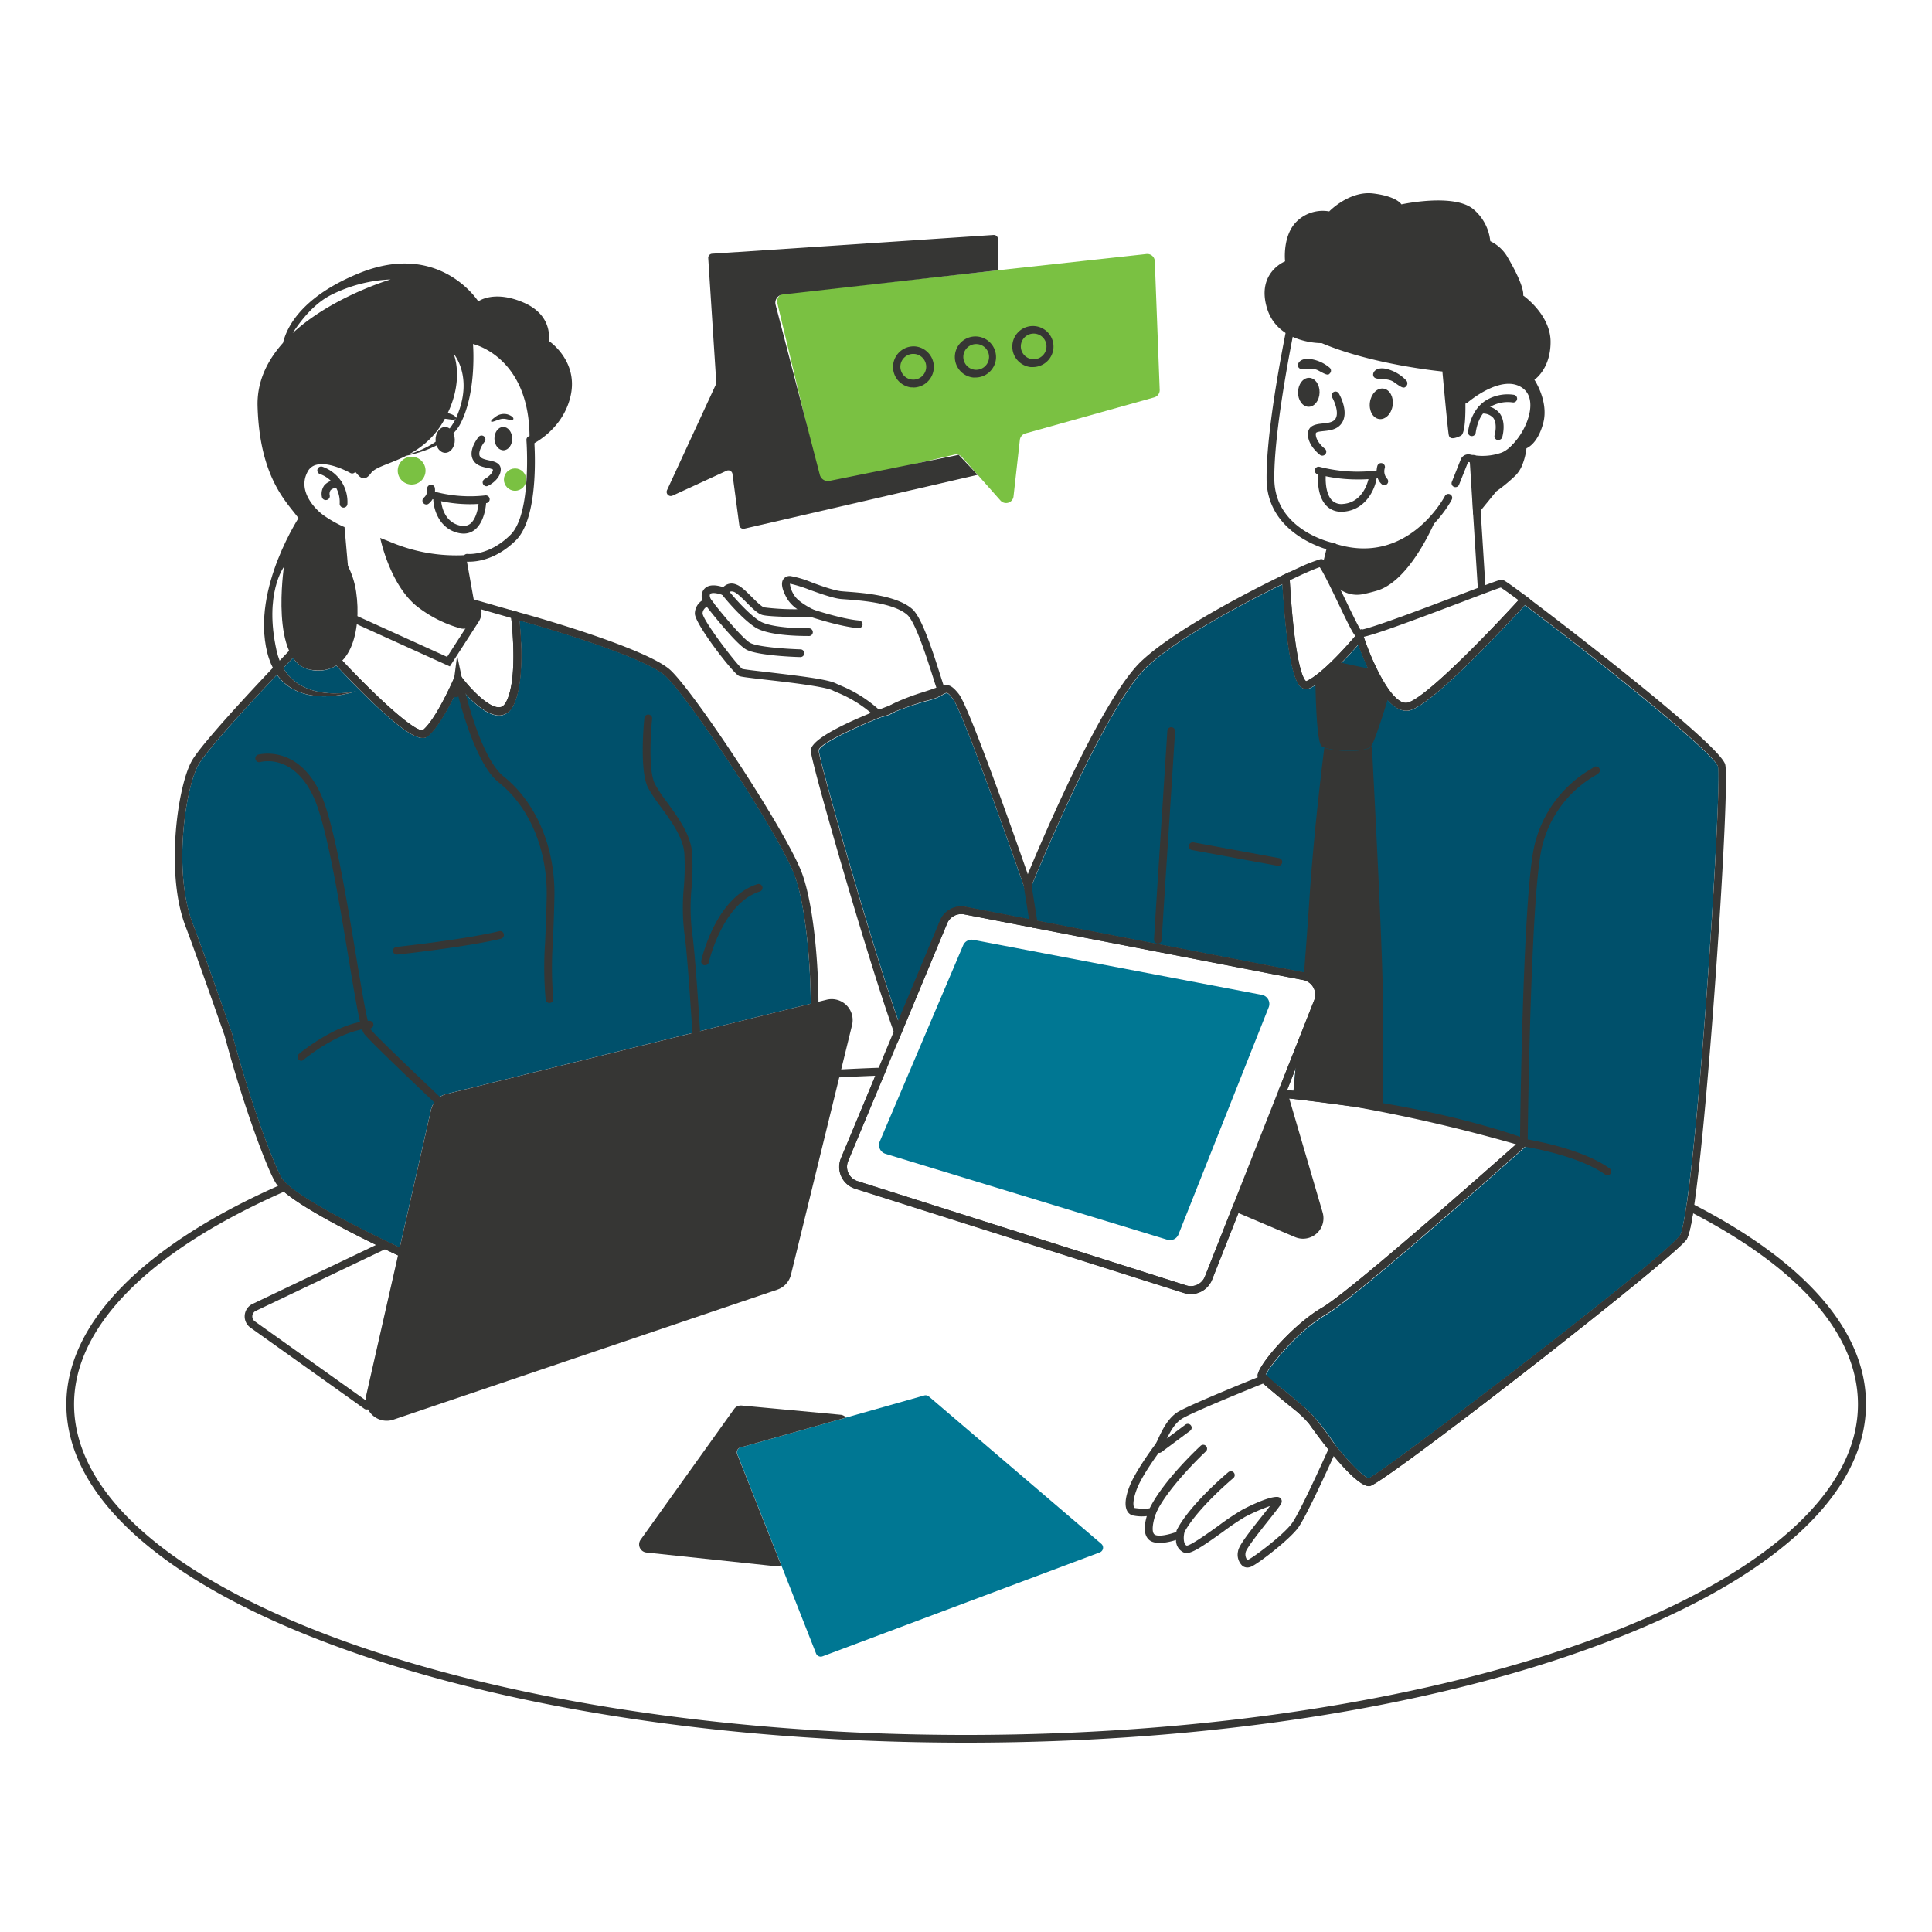 <svg xmlns="http://www.w3.org/2000/svg" viewBox="0 0 500 500"><defs><style>.cls-1{fill:#00506b;}.cls-2{fill:#363634;}.cls-3{fill:#007793;}.cls-4{fill:#7ac142;}</style></defs><g id="Object"><path class="cls-1" d="M441.94,253.68c-1.62,22.69-3.7,46.45-5.54,58.64-.25,1.67-.48,3-.68,4,0,.14-.06.27-.08.4-.08.39-.15.73-.22,1s-.07.29-.1.41v0c0,.13-.07.26-.1.37l0,.12c0,.15-.08.27-.11.38a3.21,3.21,0,0,1-.16.41l-.08.19,0,.06c-.07.1-.15.2-.25.32s-.21.25-.34.39c-.71.78-1.89,1.89-3.47,3.28l-.88.77-2.56,2.2-1,.82c-3.81,3.19-8.64,7.1-14,11.33-.42.34-.84.68-1.27,1l-.84.67-1.25,1-2.13,1.68-1.73,1.36c-6.65,5.21-13.72,10.66-20.41,15.76l-1.62,1.23c-5.63,4.29-10.94,8.28-15.44,11.62l-2.75,2-1.06.79-1,.75-1.13.82-1.07.78c-1.21.87-2.27,1.63-3.18,2.26l-.73.51-.34.23-.46.31c-.15.11-.29.2-.42.28l-.41.26a5.92,5.92,0,0,1-.85.5,1.26,1.26,0,0,1-.37-.11l-.22-.11-.22-.13a26.5,26.5,0,0,1-4.27-4l-.9-1c-.53-.59-1.05-1.19-1.58-1.82l-.86-1h0l0,0c-.44-.7-4.72-7.39-8.69-10.5-.07-.07-.15-.12-.22-.18-1.35-1.21-2.85-2.43-4.3-3.61l-.65-.53-.33-.26-.33-.27L329.89,358l-.26-.21-.24-.2-.13-.11h0l-.12-.1-1.24-1.11-.07-.06-.05,0-.12-.12,0,0-.12-.14q.08-.18.21-.45t.36-.6c.29-.45.66-1,1.12-1.6l.23-.31q.52-.69,1.17-1.47l.64-.77.74-.85.78-.87.84-.88q.42-.45.87-.9c.32-.32.65-.65,1-1a48.61,48.61,0,0,1,3.73-3.26c.32-.26.65-.51,1-.75l.88-.64c.34-.23.67-.46,1-.67s.74-.47,1.12-.69.48-.29.75-.47l.36-.24.6-.41.65-.46.33-.24c.35-.25.73-.53,1.12-.83s.94-.71,1.45-1.11c2.53-2,5.63-4.49,9-7.32l2.06-1.73,1.94-1.63c4.57-3.86,9.43-8.05,14-12l1-.9c4.75-4.13,9.13-8,12.44-10.92l1.35-1.2c2.14-1.89,3.69-3.27,4.38-3.89h0l.35-.32,1.05-.95,0,0-1.23-.62-.09-.09-.17,0-.08,0c-.23-.1-.62-.24-1.16-.43a223.22,223.22,0,0,0-35.47-8.72c-2.46-.42-5-.83-7.71-1.21l-.22,0-1.85-.26-3.39-.46-6.06-.78-2.5-.3-1.41-.17h0c.1-1.13.29-3.16.54-5.84h0L342,259.61a5.88,5.88,0,0,0-.31-5,5.76,5.76,0,0,0-1.2-1.52,5.43,5.43,0,0,0-1-.75,5.92,5.92,0,0,0-1.18-.51,3.59,3.59,0,0,0-.47-.12l-.17,0-.05,0-.11,0-69-13.36-2.09-.4-16.48-3.19a5.93,5.93,0,0,0-6.55,3.52l-10.85,26c-7.21-20.68-20.39-67.05-20.62-70,.27-1.69,8.38-5.55,16.1-8.66h0a10.65,10.65,0,0,0,3.56-1.36l.26-.13,0,0a82.47,82.47,0,0,1,8.61-2.87,12.68,12.68,0,0,0,3.54-1.44c1.18-.66,1.23-.69,2.63,1.09,2.33,2.92,14,35.93,18.38,48.5a.19.19,0,0,0,0,.07l.88,2.52,1-2.48.1-.26c1.54-3.77,19.24-46.8,29.93-56.74,8.34-7.75,26.31-17.06,35-21.32,0,.74.09,1.45.14,2.14s.1,1.37.15,2c0,.06,0,.12,0,.18.15,2,.31,3.87.48,5.54l.09.88c.15,1.36.29,2.6.44,3.73.07.48.13.94.19,1.37s.16,1,.24,1.52c1.17,7.2,2.42,8.76,3.12,9.3l.17.11.09.06a2,2,0,0,0,1.85.14,12,12,0,0,0,1.62-.88,42.46,42.46,0,0,0,6.68-5.72c1.8-1.81,3.37-3.58,4.39-4.74.55,1.53,1.44,3.83,2.57,6.25a36.72,36.72,0,0,0,4.51,7.55c.17.2.34.4.51.58,1.48,1.65,3.09,2.73,4.76,2.73a5.09,5.09,0,0,0,.55,0,3.82,3.82,0,0,0,.77-.2c.2-.07.41-.16.63-.26s.4-.19.61-.31l.4-.23.37-.22.29-.18.47-.31.82-.57c.28-.19.57-.41.86-.63l.9-.7.74-.6,1.17-1,.49-.42.51-.44.51-.45c1.93-1.71,4-3.64,6.08-5.7l1.1-1.08c4.78-4.72,9.66-9.89,13.47-14,19.59,14.66,49.07,38.44,50,41.81C445.16,200.59,443.88,226.36,441.94,253.68Z"/><path class="cls-1" d="M209.81,259.75l-28.64,7.1-2,.49-63.65,15.79a5.31,5.31,0,0,0-1.7.75,5.44,5.44,0,0,0-1.43,1.4,5.28,5.28,0,0,0-.85,1.92l-8.1,35.68c-10.68-5-24.26-11.94-29.12-16.37a8.54,8.54,0,0,1-1.21-1.32c-1.74-2.45-8-18.6-13.08-37.73-3.61-10.31-8-22.87-10.22-28.57-5-13.21-1.94-34.82,1.57-41,1.92-3.39,11.64-14.13,20.28-23.27,6.35,8.94,19.65,4.56,20.49,4.27-.84.19-13.56,3-18.83-6h0l2.52-2.63a6.84,6.84,0,0,0,4.46,3.07,9.08,9.08,0,0,0,6.74-1.06h0c1.9,2,4,4.25,6.21,6.43.92.92,1.8,1.78,2.62,2.58l1.59,1.51c4.6,4.31,7.57,6.52,9.56,7.51.22.11.43.21.63.29a4.68,4.68,0,0,0,1.71.4,2,2,0,0,0,1.36-.49c2-1.71,4.24-5.38,5.91-8.59.16-.3.31-.6.47-.89s.24-.47.34-.7h0a1.3,1.3,0,0,0,.08-.17h0c.21-.42.4-.82.59-1.19s.45-1,.63-1.36c.46.57,1.06,1.26,1.74,2h0l.23.24.6.62a23.52,23.52,0,0,0,3.43,3c.24.18.48.33.72.48a10.48,10.48,0,0,0,1.49.76,2.79,2.79,0,0,0,.37.14,5,5,0,0,0,2.07.33l.19,0a2,2,0,0,0,.4-.07l.41-.12a4.31,4.31,0,0,0,2.32-2.16A14.65,14.65,0,0,0,134,179.2c.13-.52.24-1.06.33-1.61,0-.28.09-.57.13-.86.09-.56.16-1.14.21-1.72h0a58.92,58.92,0,0,0,.22-6.75.17.17,0,0,0,0-.1c0-.65,0-1.29-.06-1.9s-.05-1-.07-1.45,0-.67-.07-1c-.07-1.13-.16-2.12-.24-2.9,0-.13,0-.26,0-.37,13.4,3.71,33.55,10.31,37.84,14.41,6.58,6.31,29.76,41.48,33.48,51.84C208.54,234.65,209.8,249.6,209.81,259.75Z"/><path class="cls-2" d="M250,451c-62,0-120.38-9-164.27-25.42C41.51,409.08,17.17,387,17.17,363.45c0-21,19.92-41.33,56.1-57.12l.59-.26.48.44c8.11,7.38,40.43,21.66,43.19,22.66a2.75,2.75,0,0,0,2.39,0c1.57-.88,2.88-3.82,3.89-8.75,1.17-5.66,5.06-10.72,7.9-14.42,1.56-2,3.32-4.31,3.24-5.15-.26-.92-4.87-4.67-13.09-8.74l-2.45-1.21,2.65-.65c31.6-7.8,68.25-12.62,106-13.94l1.56-.06L219.5,300.47a3.89,3.89,0,0,0,2.42,5.2l85.11,27a3.89,3.89,0,0,0,4.79-2.27l7.46-18.87h.88l.2.08,15.58,6.62a3.3,3.3,0,0,0,4.46-4l-9.47-32.38,1.5.17c6.65.78,12.56,1.54,17.54,2.25l.11,0,.11,0a411.32,411.32,0,0,1,44.34,10.36l.25.05.09.09,1.2.65-1,.95c-1.78,1.59-43.63,38.91-51.85,43.69-7.6,4.4-14.94,13.72-15.67,15.67a49.43,49.43,0,0,0,4.37,3.76c3.46,2.81,7.39,6,9,8.35,3.58,5.36,11.44,14.53,13.35,14.7,4.09-1.79,76.42-56.88,80.6-62.95.14-.21.7-1.39,1.6-7.34l.21-1.38,1.24.64c29.42,15.06,45,33,45,51.86,0,23.56-24.35,45.63-68.56,62.14C370.38,442,312,451,250,451ZM73.49,308.42c-35,15.42-54.32,34.94-54.32,55C19.17,410.62,122.72,449,250,449s230.84-38.39,230.84-85.56c0-17.81-14.75-34.89-42.67-49.45-.8,4.94-1.33,6.24-1.71,6.8-3.46,5-78.55,63.48-82,63.81-4,.42-15.17-15.42-15.27-15.58-1.41-2.11-5.38-5.32-8.57-7.9-3.94-3.19-5-4.09-5.13-4.93-.45-2.3,8.91-13.29,16.69-17.79,7.23-4.21,42.8-35.7,50.18-42.26a415.69,415.69,0,0,0-42.59-9.85l-.11,0c-4.59-.65-10-1.34-16-2l8.63,29.48a5.29,5.29,0,0,1-7.16,6.37l-14.65-6.22-6.83,17.29a5.89,5.89,0,0,1-7.25,3.44l-85.11-27a5.89,5.89,0,0,1-3.66-7.88l8.91-21.37c-36,1.36-71,5.91-101.43,13.2,4.94,2.64,11.59,6.77,11.81,9.11.14,1.62-1.37,3.58-3.65,6.55-2.88,3.74-6.46,8.39-7.53,13.6-1.16,5.68-2.71,8.89-4.88,10.1a4.71,4.71,0,0,1-4,.16C114,330,82.65,316.23,73.49,308.42Zm280.65,74.23Zm-26.73-27Z"/><path class="cls-2" d="M354.3,384.62c-4.15,0-15-15.43-15.11-15.58-1.41-2.12-5.38-5.33-8.57-7.91-3.94-3.19-5-4.09-5.13-4.93-.45-2.3,8.91-13.28,16.68-17.79,7.27-4.23,43.1-36,50.28-42.34-4.63-1.61-19.7-6.46-42.65-9.76l-.21,0c-4.88-.69-10.77-1.44-17.4-2.22l-.66-.07-.57-2,9.15-23.15a3.88,3.88,0,0,0-2.88-5.24l-87.77-17a3.94,3.94,0,0,0-4.33,2.33L232.3,269.78l-.87-2.42c-6.53-18-21.33-69.35-21.6-73-.36-5.17,28.54-14.75,30.12-15.12a10.75,10.75,0,0,0,3-1.23c2-1.15,3.07-1.08,5.18,1.59,2.66,3.35,14.33,36.52,17.86,46.65,4.09-9.87,19.45-45.9,29.51-55.26,9-8.37,28.74-18.39,36.81-22.31l1.35-.66.08,1.5c1.46,25.51,4.18,26.74,4.29,26.78,4.66-2,13-12,13.06-12.13l1.16-1.39.56,1.72c2.3,7,7.4,17.94,11.3,17.38,3.19-.45,14.54-10.94,29.61-27.35l.61-.67.72.54c8.18,6.1,50,38.2,51.43,43.44,1.32,5-4.23,89-8.12,114.79h0c-.92,6.08-1.52,7.57-1.93,8.18-3.47,5-78.56,63.47-82,63.81Zm-26.79-28.8a49.43,49.43,0,0,0,4.37,3.76c3.47,2.8,7.4,6,9,8.35,3.56,5.35,11.41,14.52,13.34,14.69,4.08-1.79,76.42-56.87,80.59-62.94.15-.22.71-1.41,1.61-7.36h0c4.05-26.86,9.26-109.86,8.16-114-.89-3.37-30.37-27.15-50-41.81-9.4,10.21-25.18,26.61-30.19,27.32-5.87.82-11.13-12.14-12.9-17.07-2.53,2.9-8.63,9.59-12.69,11.34A2,2,0,0,1,337,178c-.9-.56-3.61-2.25-5.12-26.86-8.65,4.26-26.62,13.57-35,21.32-11.13,10.35-29.85,56.54-30,57l-1,2.48L265,229.4c-4.33-12.52-16.07-45.64-18.4-48.57-1.4-1.78-1.45-1.75-2.63-1.09a12.68,12.68,0,0,1-3.54,1.44c-5.74,1.34-28.14,10.23-28.59,13,.23,3,13.41,49.33,20.62,70l10.85-26a5.93,5.93,0,0,1,6.55-3.52l87.77,17a5.87,5.87,0,0,1,4.36,7.94l-8.9,22.51v0c6.38.75,12.06,1.48,16.89,2.17l.22,0c26.5,3.8,42.66,9.72,44.42,10.38l.22.1,1.27.64-1.08,1c-1.77,1.59-43.62,38.91-51.84,43.69C335.57,344.55,328.24,353.87,327.51,355.82Z"/><path class="cls-2" d="M416,304.16a1,1,0,0,1-.58-.19c-7.16-5.11-21-7.25-21.18-7.27l-.86-.13v-.87c0-2.52.66-61.86,3.57-76.13a31.07,31.07,0,0,1,14.75-20.52c.33-.21.57-.36.68-.45a1,1,0,0,1,1.4.07,1,1,0,0,1,0,1.36,6.09,6.09,0,0,1-1,.71A29.14,29.14,0,0,0,398.89,220c-2.68,13.17-3.43,67.39-3.52,74.89,3.23.56,14.61,2.79,21.18,7.48a1,1,0,0,1-.58,1.82Z"/><path class="cls-2" d="M308.2,334.87a5.69,5.69,0,0,1-1.77-.28l-85.11-27a5.84,5.84,0,0,1-3.56-3.13,5.9,5.9,0,0,1-.1-4.75l25.63-61.5a5.93,5.93,0,0,1,6.55-3.52l87.72,17a5.89,5.89,0,0,1,4.41,8h0l-28.29,71.54A5.91,5.91,0,0,1,308.2,334.87Zm-59.47-98.3a3.92,3.92,0,0,0-3.6,2.4l-25.62,61.5a3.88,3.88,0,0,0,2.41,5.2l85.11,27a3.91,3.91,0,0,0,4.79-2.28l28.29-71.54a3.88,3.88,0,0,0-2.88-5.24l-87.77-17A4.4,4.4,0,0,0,248.73,236.57ZM341,259.24h0Z"/><path class="cls-3" d="M251.88,243.23l74.7,14.24a2.38,2.38,0,0,1,1.76,3.21L305,319.45a2.37,2.37,0,0,1-2.9,1.39l-72.93-22.23a2.37,2.37,0,0,1-1.49-3.19l21.59-50.79A2.38,2.38,0,0,1,251.88,243.23Z"/><path class="cls-2" d="M335.55,319.16,320,312.54h0L331.26,284l.39-1,.37-.92.29,1L341.36,314A4.3,4.3,0,0,1,335.55,319.16Z"/><path class="cls-2" d="M267.53,240.12a1,1,0,0,1-1-.84l-1.6-10.05a1,1,0,0,1,2-.32l1.6,10.05a1,1,0,0,1-.83,1.15Z"/><path class="cls-2" d="M299.66,244.19h-.06a1,1,0,0,1-.94-1.05c.26-4.73,3.42-53.48,3.45-54a1,1,0,0,1,2,.13c0,.49-3.19,49.23-3.46,53.95A1,1,0,0,1,299.66,244.19Z"/><path class="cls-2" d="M359.14,181s-2.87,9.59-4.14,11.87a1.8,1.8,0,0,1-.11.2c-1.08,1.68-9.49,1.42-12.2.37a2,2,0,0,1-.68-.37c-1.46-1.32-1.58-17-1.58-17l5.52-4.79,9.38,2Z"/><path class="cls-2" d="M357.9,259.51v27.06l-23.24-3.23s.39-4.1,1-10.4l5.42-13.7a4.88,4.88,0,0,0-3.62-6.59h-.05c.51-6.34,1-13,1.41-19.15,1-15.61,2.88-31.84,3.91-40,2.71,1.05,11.12,1.31,12.2-.37a1.8,1.8,0,0,0,.11-.2C355.73,206.35,357.9,247.45,357.9,259.51Z"/><path class="cls-2" d="M363.86,183.89c-5.64,0-10.63-12.34-12.35-17.11-2.53,2.9-8.63,9.59-12.69,11.34A2,2,0,0,1,337,178c-.92-.58-3.72-2.31-5.2-28.36l0-.67.6-.29c2.32-1.11,3.73-1.76,3.73-1.76a41.19,41.19,0,0,1,5.57-2.2c1.14-.19,1.68.52,6.59,10.71,1.42,2.94,3.14,6.53,3.82,7.55h.08l.15-.18.05.15c3.34-.63,17.78-6.13,25.77-9.17,8.69-3.3,10-3.76,10.43-3.76s.66,0,6.55,4.4l.89.66-.75.82c-9.3,10.14-25.68,27.25-30.8,28A5.09,5.09,0,0,1,363.86,183.89ZM352.94,164.8c2.34,7,7.35,17.62,11.19,17.07,3.14-.45,14.16-10.59,28.86-26.54-3-2.25-4.18-3-4.59-3.28-1.15.36-5.27,1.92-9.6,3.57C362,162,355.59,164.24,352.94,164.8ZM333.8,150.18c1.47,24.86,4.14,26.07,4.25,26.11,4.12-1.79,11.1-9.81,12.72-11.72-.67-.7-1.83-3-4.35-8.29-1.6-3.33-3.95-8.22-4.88-9.5-1,.33-3.19,1.27-4.65,1.94C336.89,148.72,335.74,149.25,333.8,150.18Z"/><path class="cls-2" d="M330.75,224.05l-.18,0L308.5,220a1,1,0,1,1,.37-2l22.06,4.07a1,1,0,0,1-.18,2Z"/><path class="cls-2" d="M322.84,405.67a2.15,2.15,0,0,1-1.26-.4,3.94,3.94,0,0,1-1.18-3.78c.15-1.31,2.12-4,6.48-9.46.62-.77,1.27-1.59,1.81-2.28a48.55,48.55,0,0,0-6.48,2.82,64.88,64.88,0,0,0-5.59,3.77c-5.85,4.19-8.57,6-10.09,5.52a3.47,3.47,0,0,1-2.18-3.32c-2,.64-5.52,1.41-7.07-.12s-1-4.25-.49-6.06a11.11,11.11,0,0,1-3.8-.21,2.38,2.38,0,0,1-1.37-1.31c-.78-1.75,0-4.44.78-6.38,1.54-3.79,5.86-9.71,6.59-10.65a10.4,10.4,0,0,0,.73-1.43c1-2.13,2.47-5.34,5.16-7,3.37-2,21.15-9.16,21.9-9.46l.58-.23.47.42c.05,0,5,4.56,9,7.56,4.16,3.14,8.75,10.42,8.94,10.73l.29.45-.22.49c-.31.69-7.61,17-9.92,20.09s-9.93,8.94-11.82,9.87A2.81,2.81,0,0,1,322.84,405.67Zm7.55-18.27a1.42,1.42,0,0,1,.92.25,1.16,1.16,0,0,1,.34,1.28c-.18.52-.93,1.49-3.2,4.35-2.06,2.58-5.89,7.4-6.07,8.45a2.36,2.36,0,0,0,.35,1.9c.12.09.38,0,.48-.08,1.46-.72,8.89-6.27,11.1-9.27,2-2.66,8.22-16.43,9.48-19.22-1.06-1.63-4.86-7.26-8.16-9.75s-7.33-6.06-8.68-7.26c-3.14,1.26-18.14,7.34-21,9.08-2.17,1.3-3.5,4.18-4.37,6.09a9.57,9.57,0,0,1-1,1.83c-1,1.27-5,6.82-6.3,10.15-1,2.57-1.1,4.18-.81,4.82.09.2.18.24.22.25a14.69,14.69,0,0,0,4.43,0l1.68-.22-.62,1.58c-.67,1.71-1.29,4.61-.47,5.42s3.86.16,6.34-.81l1.6-.63-.25,1.71c-.07.49-.16,2.4.74,2.68h0c1,0,5.6-3.28,8.33-5.24a64.25,64.25,0,0,1,5.82-3.91C321.58,390.64,327.76,387.4,330.39,387.4Z"/><path class="cls-2" d="M298.23,392.21a1,1,0,0,1-.91-1.42c3.41-7.33,12.91-16.17,13.32-16.54a1,1,0,1,1,1.35,1.46c-.09.09-9.62,9-12.86,15.92A1,1,0,0,1,298.23,392.21Z"/><path class="cls-2" d="M305.46,397.38a1.07,1.07,0,0,1-.46-.11,1,1,0,0,1-.43-1.35c3.42-6.62,12.93-14.6,13.34-14.94a1,1,0,0,1,1.4.13,1,1,0,0,1-.12,1.41c-.1.08-9.61,8.05-12.84,14.32A1,1,0,0,1,305.46,397.38Z"/><path class="cls-2" d="M300,376a1,1,0,0,1-.6-1.8l7.4-5.51a1,1,0,1,1,1.2,1.6l-7.41,5.51A.92.92,0,0,1,300,376Z"/><path class="cls-2" d="M227.51,185.59a3.57,3.57,0,0,1-.8-.09l-.24-.06-.18-.16a32.57,32.57,0,0,0-9.46-6c-.51-.22-1-.41-1.36-.61-2.14-1-11.16-2.07-17.12-2.74-4.94-.57-6.58-.77-7.11-1-1.57-.73-11.41-13.45-11.41-16.14a4.09,4.09,0,0,1,2-3.46,2.72,2.72,0,0,1,.7-3.17c1.27-1.1,3.42-.61,4.64-.2a2.94,2.94,0,0,1,3.28-.72c1.25.39,2.65,1.79,4.13,3.27,1.11,1.1,2.48,2.48,3.19,2.68a63.19,63.19,0,0,0,8.61.48,9.15,9.15,0,0,1-2.59-2.6c-1.36-2.34-1.74-4.05-1.11-5.1a2,2,0,0,1,1.92-.89,25.85,25.85,0,0,1,5.49,1.65c2.68,1,6,2.15,7.77,2.29l1.11.09c4.22.3,13,.93,17.08,4.47,2.38,2.06,4.92,9.65,7.33,17.24.48,1.52.86,2.72,1.1,3.36l.34.92-.92.36c-1.81.7-3.21,1.16-4.57,1.59a60.19,60.19,0,0,0-6.39,2.39c-.49.22-1,.48-1.49.74A9.28,9.28,0,0,1,227.51,185.59Zm-.12-2a7.46,7.46,0,0,0,3.19-1.17c.53-.28,1.07-.56,1.6-.79a60.46,60.46,0,0,1,6.59-2.46c1.09-.35,2.21-.71,3.56-1.21-.23-.67-.5-1.53-.81-2.51-1.49-4.7-4.58-14.48-6.73-16.34-3.57-3.1-11.91-3.7-15.92-4l-1.13-.08c-2-.17-5.34-1.36-8.27-2.41a33.53,33.53,0,0,0-4.91-1.54h-.13a6.52,6.52,0,0,0,1.14,3c.92,1.59,4,3.23,5.05,3.73l4.17,1.91H210.2c-1.11,0-10.93,0-12.93-.58-1.21-.35-2.59-1.73-4.05-3.2-1.13-1.13-2.54-2.53-3.32-2.78-1-.32-1.27.2-1.32.37l-.35,1-1-.44c-1-.46-2.84-.87-3.35-.43s.14,1.48.15,1.49l.81,1.09-1.29.45c-.06,0-1.71.63-1.72,2.08.16,1.92,8.8,13.23,10.27,14.33.62.17,3.59.51,6.48.84,8.38,1,15.5,1.83,17.76,2.93.38.19.81.37,1.28.58A34.25,34.25,0,0,1,227.39,183.59Z"/><path class="cls-2" d="M222.23,162.57h-.08c-4.56-.37-11.94-2.78-12.25-2.89a1,1,0,0,1-.64-1.26,1,1,0,0,1,1.26-.64c.07,0,7.47,2.45,11.79,2.8a1,1,0,0,1,.92,1.08A1,1,0,0,1,222.23,162.57Z"/><path class="cls-2" d="M207.18,170.05h0c-1.13,0-11.15-.38-14-1.92s-9.95-10.69-10.76-11.73a1,1,0,0,1,1.57-1.23c3.09,4,8.34,10.21,10.16,11.21s8.78,1.54,13,1.67a1,1,0,0,1,0,2Z"/><path class="cls-2" d="M208.78,164.59c-2.28,0-10-.15-13.24-2.18-3.69-2.33-8.48-8.2-8.77-8.68a1,1,0,0,1,1.71-1c.38.57,4.91,6,8.13,8,2.65,1.68,10.1,1.92,12.75,1.87a1,1,0,1,1,0,2Z"/><path class="cls-2" d="M372.37,132.59s-6.64,17.53-16.07,20.29q-1.94.56-3.63.9a7.68,7.68,0,0,1-8.93-9.37v-.06c.48-1.92.56-2.75.89-2.76s7.88,2.58,15.05.33S371.63,133.58,372.37,132.59Z"/><path class="cls-2" d="M343.13,147.87l-.24,0a1,1,0,0,1-.73-1.21l1.12-4.52c-3.54-1.09-15.4-5.66-15.49-18.16C327.68,110,333,84.79,333.2,83.72a1,1,0,0,1,1.95.41c0,.26-5.47,26.08-5.36,39.8.1,13,14.31,16.36,14.91,16.5l1,.22-1.6,6.46A1,1,0,0,1,343.13,147.87Z"/><path class="cls-2" d="M353,143.94a27,27,0,0,1-8.88-1.59,1,1,0,0,1,.66-1.89c19.28,6.73,29.07-11.9,29.16-12.09a1,1,0,0,1,1.35-.43,1,1,0,0,1,.43,1.34C375.67,129.45,368.06,143.94,353,143.94Z"/><path class="cls-2" d="M376.67,126.07a1,1,0,0,1-.37-.07,1,1,0,0,1-.56-1.3L378,119a2.12,2.12,0,0,1,2.45-1.37,14.78,14.78,0,0,0,8-.44c2.75-.89,6.69-5.91,7.48-10.81.29-1.87.21-4.41-1.87-5.93-5.37-3.92-14.22,3.7-14.3,3.77a1,1,0,0,1-1.32-1.5c.41-.36,10.14-8.74,16.8-3.88,2.26,1.64,3.21,4.44,2.66,7.85-.84,5.27-5.05,11.18-8.84,12.4a16.82,16.82,0,0,1-9,.49.14.14,0,0,0-.16.1l-2.32,5.81A1,1,0,0,1,376.67,126.07Z"/><path class="cls-2" d="M383.46,153.2a1,1,0,0,1-1-.93l-2.12-33.46a1,1,0,1,1,2-.12l2.11,33.45a1,1,0,0,1-.93,1.06Z"/><path class="cls-2" d="M380.91,112.87h-.15a1,1,0,0,1-.84-1.13c.53-3.59,2-6.24,4.27-7.88a10.78,10.78,0,0,1,7.63-1.68,1,1,0,0,1,.79,1.17,1,1,0,0,1-1.16.79,8.92,8.92,0,0,0-6.11,1.36c-1.84,1.32-3,3.51-3.44,6.53A1,1,0,0,1,380.91,112.87Z"/><path class="cls-2" d="M387.76,113.85a1,1,0,0,1-.3,0,1,1,0,0,1-.66-1.24c.24-.8.64-3.15-.35-4.46a3.59,3.59,0,0,0-3.11-1.09,1,1,0,1,1,0-2,5.38,5.38,0,0,1,4.75,1.88c1.82,2.4.72,6.09.67,6.25A1,1,0,0,1,387.76,113.85Z"/><ellipse class="cls-2" cx="357.49" cy="104.51" rx="3.98" ry="2.97" transform="translate(203.58 443.68) rotate(-81.89)"/><path class="cls-2" d="M364,99.86a1.08,1.08,0,0,0-.07-1.4,10.4,10.4,0,0,0-4.45-2.8c-3.39-1.12-4.62.91-3.93,1.88s3.41.09,5.17,1.33,2.5,1.81,3.1,1.19Z"/><ellipse class="cls-2" cx="338.73" cy="101.53" rx="3.75" ry="2.79" transform="translate(229.41 437.83) rotate(-88.68)"/><path class="cls-2" d="M344.31,96.45a1,1,0,0,0-.22-1.3A9.88,9.88,0,0,0,339.62,93c-3.29-.66-4.22,1.38-3.47,2.2s3.21-.29,5,.67,2.54,1.42,3,.77Z"/><path class="cls-2" d="M342.21,117.92a1,1,0,0,1-.6-.2c-.13-.1-3.29-2.5-3.11-5.56.13-2.17,2.26-2.4,3.82-2.56,1.26-.13,2.56-.27,3.19-1.07,1.18-1.5-.14-4.61-.75-5.69a1,1,0,0,1,1.74-1c.3.51,2.79,5.09.58,7.9-1.15,1.47-3,1.67-4.55,1.83-1.72.18-2,.33-2,.69-.1,1.64,1.63,3.33,2.31,3.84a1,1,0,0,1,.2,1.4A1,1,0,0,1,342.21,117.92Z"/><path class="cls-2" d="M347.15,132.43a5.22,5.22,0,0,1-3.86-1.53c-2.64-2.67-2.2-7.88-2.18-8.1a1,1,0,0,1,2,.18s-.37,4.51,1.61,6.51a3.47,3.47,0,0,0,2.88.93c5.5-.44,6.6-6.55,6.64-6.81a1,1,0,0,1,2,.33c-.45,2.73-2.8,8-8.46,8.47C347.54,132.43,347.35,132.43,347.15,132.43Z"/><path class="cls-2" d="M351.38,124.08A40.1,40.1,0,0,1,341,122.75a1,1,0,1,1,.53-1.93,39.56,39.56,0,0,0,14.85.93,1,1,0,1,1,.32,2A37,37,0,0,1,351.38,124.08Z"/><path class="cls-2" d="M358.26,125.57a1,1,0,0,1-.67-.26c-1.94-1.75-1.19-4.53-1.15-4.64a1,1,0,1,1,1.92.53,2.89,2.89,0,0,0,.57,2.63,1,1,0,0,1-.67,1.74Z"/><path class="cls-2" d="M397.1,98.28s3.75,5.57,2.3,11.15-4.35,6.58-4.35,6.58a16.79,16.79,0,0,1-1.12,4.4,8.21,8.21,0,0,1-1.62,2.55,40.68,40.68,0,0,1-5.07,4.2l-5,6.13v-2c-.68,1.2-1,2-1,2s-.58-14.39.72-14.37a22.14,22.14,0,0,0,7.31-1.58c3.22-3.07,6.45-6.89,6.93-10.3a17.73,17.73,0,0,0-.7-6.91,5.89,5.89,0,0,0-2.22-1.31c-5.94-2.09-14.06,4.25-14.06,4.25.11,3.85,0,9.13-1.14,9.69-1.91.9-2.88.9-3.13-.13s-1.66-16.49-1.66-16.49-17.93-1.69-31.24-7.34c0,0-11.32.25-14.14-9s4.67-12.17,4.67-12.17-.77-6.62,3-10.31A9.61,9.61,0,0,1,344,54.71s5.2-5.4,11.39-4.64,7.29,2.82,7.29,2.82,13.69-3,18.68,1.3a12.4,12.4,0,0,1,4.32,8.22,10.33,10.33,0,0,1,4.61,4.38c4.49,7.67,3.91,9.69,3.91,9.69s7.09,4.93,7.09,12S397.1,98.28,397.1,98.28Z"/><path class="cls-3" d="M284.64,401.75l-71.77,26.91a1.31,1.31,0,0,1-1.68-.75l-9-22.86-11.37-28.72a1.3,1.3,0,0,1,.87-1.74l27.27-7.72,20.23-5.72a1.31,1.31,0,0,1,1.2.26L285,399.52A1.31,1.31,0,0,1,284.64,401.75Z"/><path class="cls-2" d="M190.78,376.33l11.37,28.72a2,2,0,0,1-1.32.3l-33.53-3.56a2.11,2.11,0,0,1-1.5-3.33L190,364.63a2.15,2.15,0,0,1,1.92-.88l25.61,2.39a2.05,2.05,0,0,1,1.41.73l-27.27,7.72A1.3,1.3,0,0,0,190.78,376.33Z"/><path class="cls-2" d="M94.79,361.05l16.77-73.85a5.43,5.43,0,0,1,4-4.07l98.37-24.4a5.43,5.43,0,0,1,6.58,6.57l-15.81,64.6a5.46,5.46,0,0,1-3.54,3.86L101.83,367.4A5.43,5.43,0,0,1,94.79,361.05Z"/><path class="cls-2" d="M94.88,364.78a1,1,0,0,1-.58-.18l-29.48-21a3.58,3.58,0,0,1,.53-6.14l33.87-16.18a1,1,0,0,1,.87,1.81L66.22,339.25A1.58,1.58,0,0,0,66,342l29.48,21a1,1,0,0,1,.23,1.39A1,1,0,0,1,94.88,364.78Z"/><path class="cls-2" d="M118.81,331.42a5.69,5.69,0,0,1-2-.37C113.94,330,81.47,315.71,73,308a10.74,10.74,0,0,1-1.5-1.64c-2-2.88-8.41-19.63-13.36-38.31-3.59-10.22-8-22.76-10.17-28.44-5.22-13.71-2-36.23,1.69-42.73,3.07-5.41,23-26.36,30.36-33.79l.76-.76.7.81c13.16,15,26,26.76,28,25.78,3.57-3,8.1-13.6,8.15-13.7l.68-1.61,1,1.4c2.39,3.22,7.22,8.25,9.94,8.05.45,0,1.11-.2,1.71-1.31,3.34-6.25,1.29-22.25,1.27-22.41l-.2-1.49,1.45.39c11.66,3.16,35.05,10.43,40.13,15.28,6.68,6.41,30.2,42.11,34,52.62,4,11.09,4.91,34.91,3.72,42.39h0a82.72,82.72,0,0,1-1.81,9.4l-.22.67-.7,0c-.32,0-31.72.9-74.67,8.42-5.58,1-8.67,1.54-12.81,2.49l1.61.77c4.81,2.38,14,7.6,14.21,10.35.14,1.62-1.37,3.58-3.65,6.55-2.88,3.74-6.46,8.39-7.53,13.6-1.16,5.68-2.71,8.89-4.88,10.1A4.26,4.26,0,0,1,118.81,331.42ZM80.69,165.25c-9,9.12-26.63,27.91-29.29,32.6-3.51,6.22-6.59,27.83-1.57,41,2.17,5.7,6.61,18.26,10.22,28.57,5.07,19.13,11.34,35.28,13.08,37.73a8.54,8.54,0,0,0,1.21,1.32c8.11,7.38,40.43,21.66,43.19,22.66a2.75,2.75,0,0,0,2.39,0c1.57-.88,2.88-3.82,3.89-8.75,1.17-5.66,5.06-10.72,7.9-14.42,1.56-2,3.32-4.31,3.24-5.15-.26-.92-4.87-4.67-13.09-8.74-1.52-.74-2.9-1.38-4.22-1.94L114.9,289l2.91-.7c5.83-1.42,9-2,15.79-3.19a586,586,0,0,1,74.2-8.43c.24-1,.75-3.39,1.56-8.43h0c1.14-7.12.18-30.77-3.62-41.4-3.72-10.36-26.9-45.53-33.48-51.84-4.29-4.1-24.45-10.7-37.85-14.41.45,4.26,1.38,16.44-1.66,22.13a4,4,0,0,1-3.32,2.37c-3.77.26-8.53-4.93-10.65-7.53-1.45,3.17-4.93,10.32-8,12.92-1.52,1.28-4.79.88-17.47-11.8C87.79,173.14,82.55,167.33,80.69,165.25ZM210.35,268.36h0Z"/><path class="cls-2" d="M118,290.22a1,1,0,0,1-.69-.27c-.84-.8-20.79-19.58-23-22.33-1-1.19-1.91-6.47-4.18-20.14-2.53-15.2-5.67-34.12-9-41.26-5.25-11.27-13.43-9.08-13.77-9a1,1,0,0,1-1.24-.68,1,1,0,0,1,.68-1.24c.1,0,10.14-2.81,16.15,10.06,3.44,7.39,6.61,26.46,9.16,41.79,1.48,8.92,3,18.14,3.77,19.22C98,269,118.52,288.3,118.72,288.49a1,1,0,0,1,0,1.41A1,1,0,0,1,118,290.22Z"/><path class="cls-2" d="M78,274.53a1,1,0,0,1-.77-.36,1,1,0,0,1,.13-1.41c.4-.33,9.87-8.21,18.28-8.58a1,1,0,0,1,1,1,1,1,0,0,1-1,1c-7.72.34-17,8-17.08,8.11A1,1,0,0,1,78,274.53Z"/><path class="cls-2" d="M180.83,279.15a1,1,0,0,1-1-.94c0-.3-1.65-29.68-2.71-36.63a55.28,55.28,0,0,1-.14-12,63.07,63.07,0,0,0,.13-8.76c-.35-4.12-3.4-8.31-6.1-12a40.32,40.32,0,0,1-3.32-5c-2.28-4.56-1-17.41-.92-18a1,1,0,0,1,2,.21c-.37,3.55-1,13.5.72,16.86a37.45,37.45,0,0,0,3.15,4.75c2.85,3.91,6.08,8.35,6.47,13a62.52,62.52,0,0,1-.13,9.05,54.53,54.53,0,0,0,.12,11.56c1.09,7,2.67,35.61,2.73,36.82a1,1,0,0,1-.94,1Z"/><path class="cls-2" d="M182.47,249.8a.83.83,0,0,1-.22,0,1,1,0,0,1-.76-1.19c.15-.67,3.78-16.4,14.55-19.8a1,1,0,0,1,1.25.65,1,1,0,0,1-.65,1.26c-9.67,3.05-13.16,18.17-13.2,18.33A1,1,0,0,1,182.47,249.8Z"/><path class="cls-2" d="M109.39,190.93c-2.09,0-6.26-2.44-16.11-12.29C86.47,171.82,80,164.52,80,164.45l-.62-.71,7.14-7L115.71,170l6.53-10.13a2.6,2.6,0,0,0-.14-3l-1.91-2.43,14,4,.08.66c.09.69,2.16,16.81-1.49,23.62a4.06,4.06,0,0,1-3.32,2.37c-3.78.27-8.53-4.93-10.65-7.52-1.45,3.17-4.93,10.31-8,12.91A2,2,0,0,1,109.39,190.93ZM82.1,163.83c12.94,14.64,25.4,26,27.38,25.08,3.56-3,8.09-13.59,8.14-13.7l.68-1.61,1,1.41c2.39,3.21,7.19,8.26,9.94,8,.45,0,1.11-.2,1.71-1.31h0c3-5.53,1.69-18.69,1.35-21.77l-7.74-2.22a4.59,4.59,0,0,1-.68,3.19l-7.46,11.57-29.54-13.4Z"/><path class="cls-2" d="M142.21,259.57a1,1,0,0,1-1-.92,95.2,95.2,0,0,1-.13-14.86c.13-2.95.3-6.62.4-11.76.23-12.1-4.41-23.14-12.41-29.54-5.07-4.05-8.73-15.76-10.44-22.25a1,1,0,0,1-.72.19,1,1,0,0,1-.86-1.12l1.26-9.66,1.21,5.75c0,.2,4.36,20.38,10.8,25.53,8.48,6.79,13.4,18.42,13.16,31.13-.1,5.18-.27,8.86-.4,11.82a93,93,0,0,0,.12,14.6,1,1,0,0,1-.91,1.08Z"/><path class="cls-2" d="M102.76,247.05a1,1,0,0,1-.1-2c.17,0,17.72-1.92,26.53-4.06a1,1,0,0,1,1.2.74,1,1,0,0,1-.73,1.21c-8.94,2.16-26.61,4.08-26.79,4.1Z"/><path class="cls-2" d="M121.53,145.36a5.41,5.41,0,0,1-.76,0,1,1,0,0,1,.24-2c.22,0,5.53.54,11.09-4.94s4.16-24.31,4.14-24.5a1,1,0,0,1,2-.16c.06.81,1.53,19.9-4.74,26.08C128.42,144.84,123.4,145.36,121.53,145.36Z"/><path class="cls-2" d="M90.22,160.19a1,1,0,0,1-1-.91l-1.92-21.52a38.77,38.77,0,0,1-4.43-2.6c-3.73-2.5-8.13-8.32-5-14.08a5.39,5.39,0,0,1,3.41-2.69c4.3-1.2,10.16,2.15,10.4,2.3a1,1,0,0,1-1,1.73s-5.38-3.08-8.87-2.11a3.43,3.43,0,0,0-2.18,1.74c-2.82,5.12,2.17,10,4.32,11.45a31.3,31.3,0,0,0,4.66,2.67l.55.23,2,22.71a1,1,0,0,1-.91,1.08Z"/><path class="cls-2" d="M88.91,131.37h0a1,1,0,0,1-1-1.05,7.65,7.65,0,0,0-5.1-7.63,1,1,0,0,1,.63-1.9,9.64,9.64,0,0,1,6.47,9.64A1,1,0,0,1,88.91,131.37Z"/><path class="cls-2" d="M84.32,129.41a1,1,0,0,1-1-.76,3.77,3.77,0,0,1,.63-3.07,4.34,4.34,0,0,1,3.63-1.35,1,1,0,0,1,1,1,1,1,0,0,1-1,1,2.63,2.63,0,0,0-2,.6,1.74,1.74,0,0,0-.25,1.35,1,1,0,0,1-.75,1.2A.91.91,0,0,1,84.32,129.41Z"/><path class="cls-2" d="M120.54,143.66h0a43.63,43.63,0,0,1-18.7-3.07l-3.44-1.38s2.37,11.76,9.29,17.54a32.54,32.54,0,0,0,11.3,5.82,3.34,3.34,0,0,0,4.26-3.77Z"/><ellipse class="cls-2" cx="115.2" cy="113.86" rx="2.49" ry="3.34" transform="translate(-2 2.06) rotate(-1.02)"/><ellipse class="cls-2" cx="130.25" cy="113.52" rx="2.3" ry="3.02" transform="translate(-1.99 2.33) rotate(-1.02)"/><path class="cls-2" d="M125.91,125.84a1,1,0,0,1-.88-.53,1,1,0,0,1,.42-1.35c.53-.28,2.07-1.33,2.14-2.43a4.76,4.76,0,0,0-1.42-.42c-1.23-.27-2.77-.59-3.61-1.86-1.62-2.47,1-5.8,1.29-6.17a1,1,0,0,1,1.41-.14,1,1,0,0,1,.14,1.4c-.66.82-1.81,2.83-1.17,3.81.39.58,1.44.8,2.36,1,1.25.26,3.13.66,3,2.53-.17,2.39-2.9,3.89-3.21,4A1,1,0,0,1,125.91,125.84Z"/><path class="cls-2" d="M111.64,108.09a4.76,4.76,0,0,1,4.21-1.18c2.47.57,2.73,1.76,1.33,1.7s-2.32-.53-3.88.06-2.67,1.2-2.79.77S111.64,108.09,111.64,108.09Z"/><path class="cls-2" d="M128.08,108a3.59,3.59,0,0,1,3.28-.75c1.8.58,1.88,1.55.84,1.44s-1.7-.54-2.93-.14-2.12.84-2.17.49S128.08,108,128.08,108Z"/><path class="cls-2" d="M120,138.09a6.54,6.54,0,0,1-1.36-.16c-5-1.13-6.44-6.16-6.5-8.66a1,1,0,1,1,2,0c0,.24.21,5.69,4.94,6.75a3,3,0,0,0,2.57-.44c1.63-1.23,2.15-4.37,2.21-5.47a1,1,0,0,1,1-.95,1,1,0,0,1,.94,1c0,.2-.28,4.91-3,7A4.61,4.61,0,0,1,120,138.09Z"/><path class="cls-2" d="M121.79,130.49a36.52,36.52,0,0,1-10-1.37,1,1,0,0,1-.65-1.25,1,1,0,0,1,1.25-.66,35.44,35.44,0,0,0,13.21,1,1,1,0,0,1,.24,2A31.81,31.81,0,0,1,121.79,130.49Z"/><path class="cls-2" d="M110.33,130.56a1,1,0,0,1-.83-.44,1,1,0,0,1,.27-1.39,2.47,2.47,0,0,0,.78-2.14,1,1,0,0,1,2-.26,4.46,4.46,0,0,1-1.66,4.06A.94.94,0,0,1,110.33,130.56Z"/><path class="cls-2" d="M137,115.36s8.5-3.58,10.65-12.8S142,88.21,142,88.21s1.31-6.5-6.44-9.88S123.78,78,123.78,78s-10-15.79-30.83-7.3-20,20.53-20,20.53,4.9-11.07,12.94-15a37.63,37.63,0,0,1,15.2-3.91S66,82.63,66.66,105.15s10.9,26.92,11.66,31.16-1.83,9.06,3.2,12,7.83,2.44,7.83,2.44l.56-.1-1.65-13.57s-8-2.83-10.15-9.62,3.82-8.73,6.56-8.06S91,121.23,91.83,122s2.1,3.33,4.19.44,12.74-3.07,18.68-13.31,2.68-17.61,2.68-17.61,5.27,6,.8,16.32c-4.35,10-18.11,10.85-18.11,10.85s15-.89,19.19-9.23,3.15-20.43,3.15-20.43S138,92.42,137,115.36Z"/><circle class="cls-4" cx="106.53" cy="121.8" r="3.6"/><circle class="cls-4" cx="133.3" cy="124.12" r="2.89"/><path class="cls-2" d="M77.83,133.17s-12.84,19-8.67,35.7,23,10,23,10-17.29,4.28-20.58-10.49,1.9-21.68,1.9-21.68-3.71,24.67,6.79,26.61,13.4-10.05,11.89-20.21-9.71-15.69-9.71-15.69Z"/><path class="cls-4" d="M248.92,118.26l10,11.27a1.94,1.94,0,0,0,3.38-1.07l1.64-14.63a2,2,0,0,1,1.41-1.65l33.37-9.34a1.94,1.94,0,0,0,1.41-1.94l-1.27-33.3a1.94,1.94,0,0,0-2.15-1.86L202.84,76a2,2,0,0,0-1.68,2.39l10.91,45.47a1.94,1.94,0,0,0,2.33,1.44L247,117.66A2,2,0,0,1,248.92,118.26Z"/><path class="cls-2" d="M236.33,100.25a4.26,4.26,0,0,1-.61,0,5.33,5.33,0,0,1,1.19-10.59,5.33,5.33,0,0,1-.58,10.63Zm0-8.66a3.33,3.33,0,0,0-3.3,3A3.34,3.34,0,0,0,236,98.23a3.33,3.33,0,0,0,3.68-2.94h0a3.33,3.33,0,0,0-2.94-3.68Z"/><path class="cls-2" d="M252.45,97.7q-.3,0-.6,0a5.33,5.33,0,1,1,5.89-4.7h0A5.34,5.34,0,0,1,252.45,97.7Zm0-8.65a3.33,3.33,0,1,0,.37,0A2.3,2.3,0,0,0,252.44,89.05Zm4.3,3.81h0Z"/><path class="cls-2" d="M267.32,95q-.3,0-.6,0a5.33,5.33,0,1,1,5.89-4.7h0A5.35,5.35,0,0,1,267.32,95Zm0-8.66a3.32,3.32,0,1,0,.38,0Zm4.31,3.81h0Z"/><path class="cls-2" d="M253,122.89l-60.37,13.93a1.07,1.07,0,0,1-1.3-.9l-1.77-13.26a1.07,1.07,0,0,0-1.51-.83l-14,6.44a1.07,1.07,0,0,1-1.42-1.42L185.27,99.5a1.18,1.18,0,0,0,.1-.52L183.29,66.8a1.07,1.07,0,0,1,1-1.14l72.84-4.85a1.07,1.07,0,0,1,1.14,1.07v8.06l-55.7,6.27a2.15,2.15,0,0,0-1.84,2.68l11.44,44a2.15,2.15,0,0,0,2.51,1.56l33.43-6.74Z"/></g></svg>